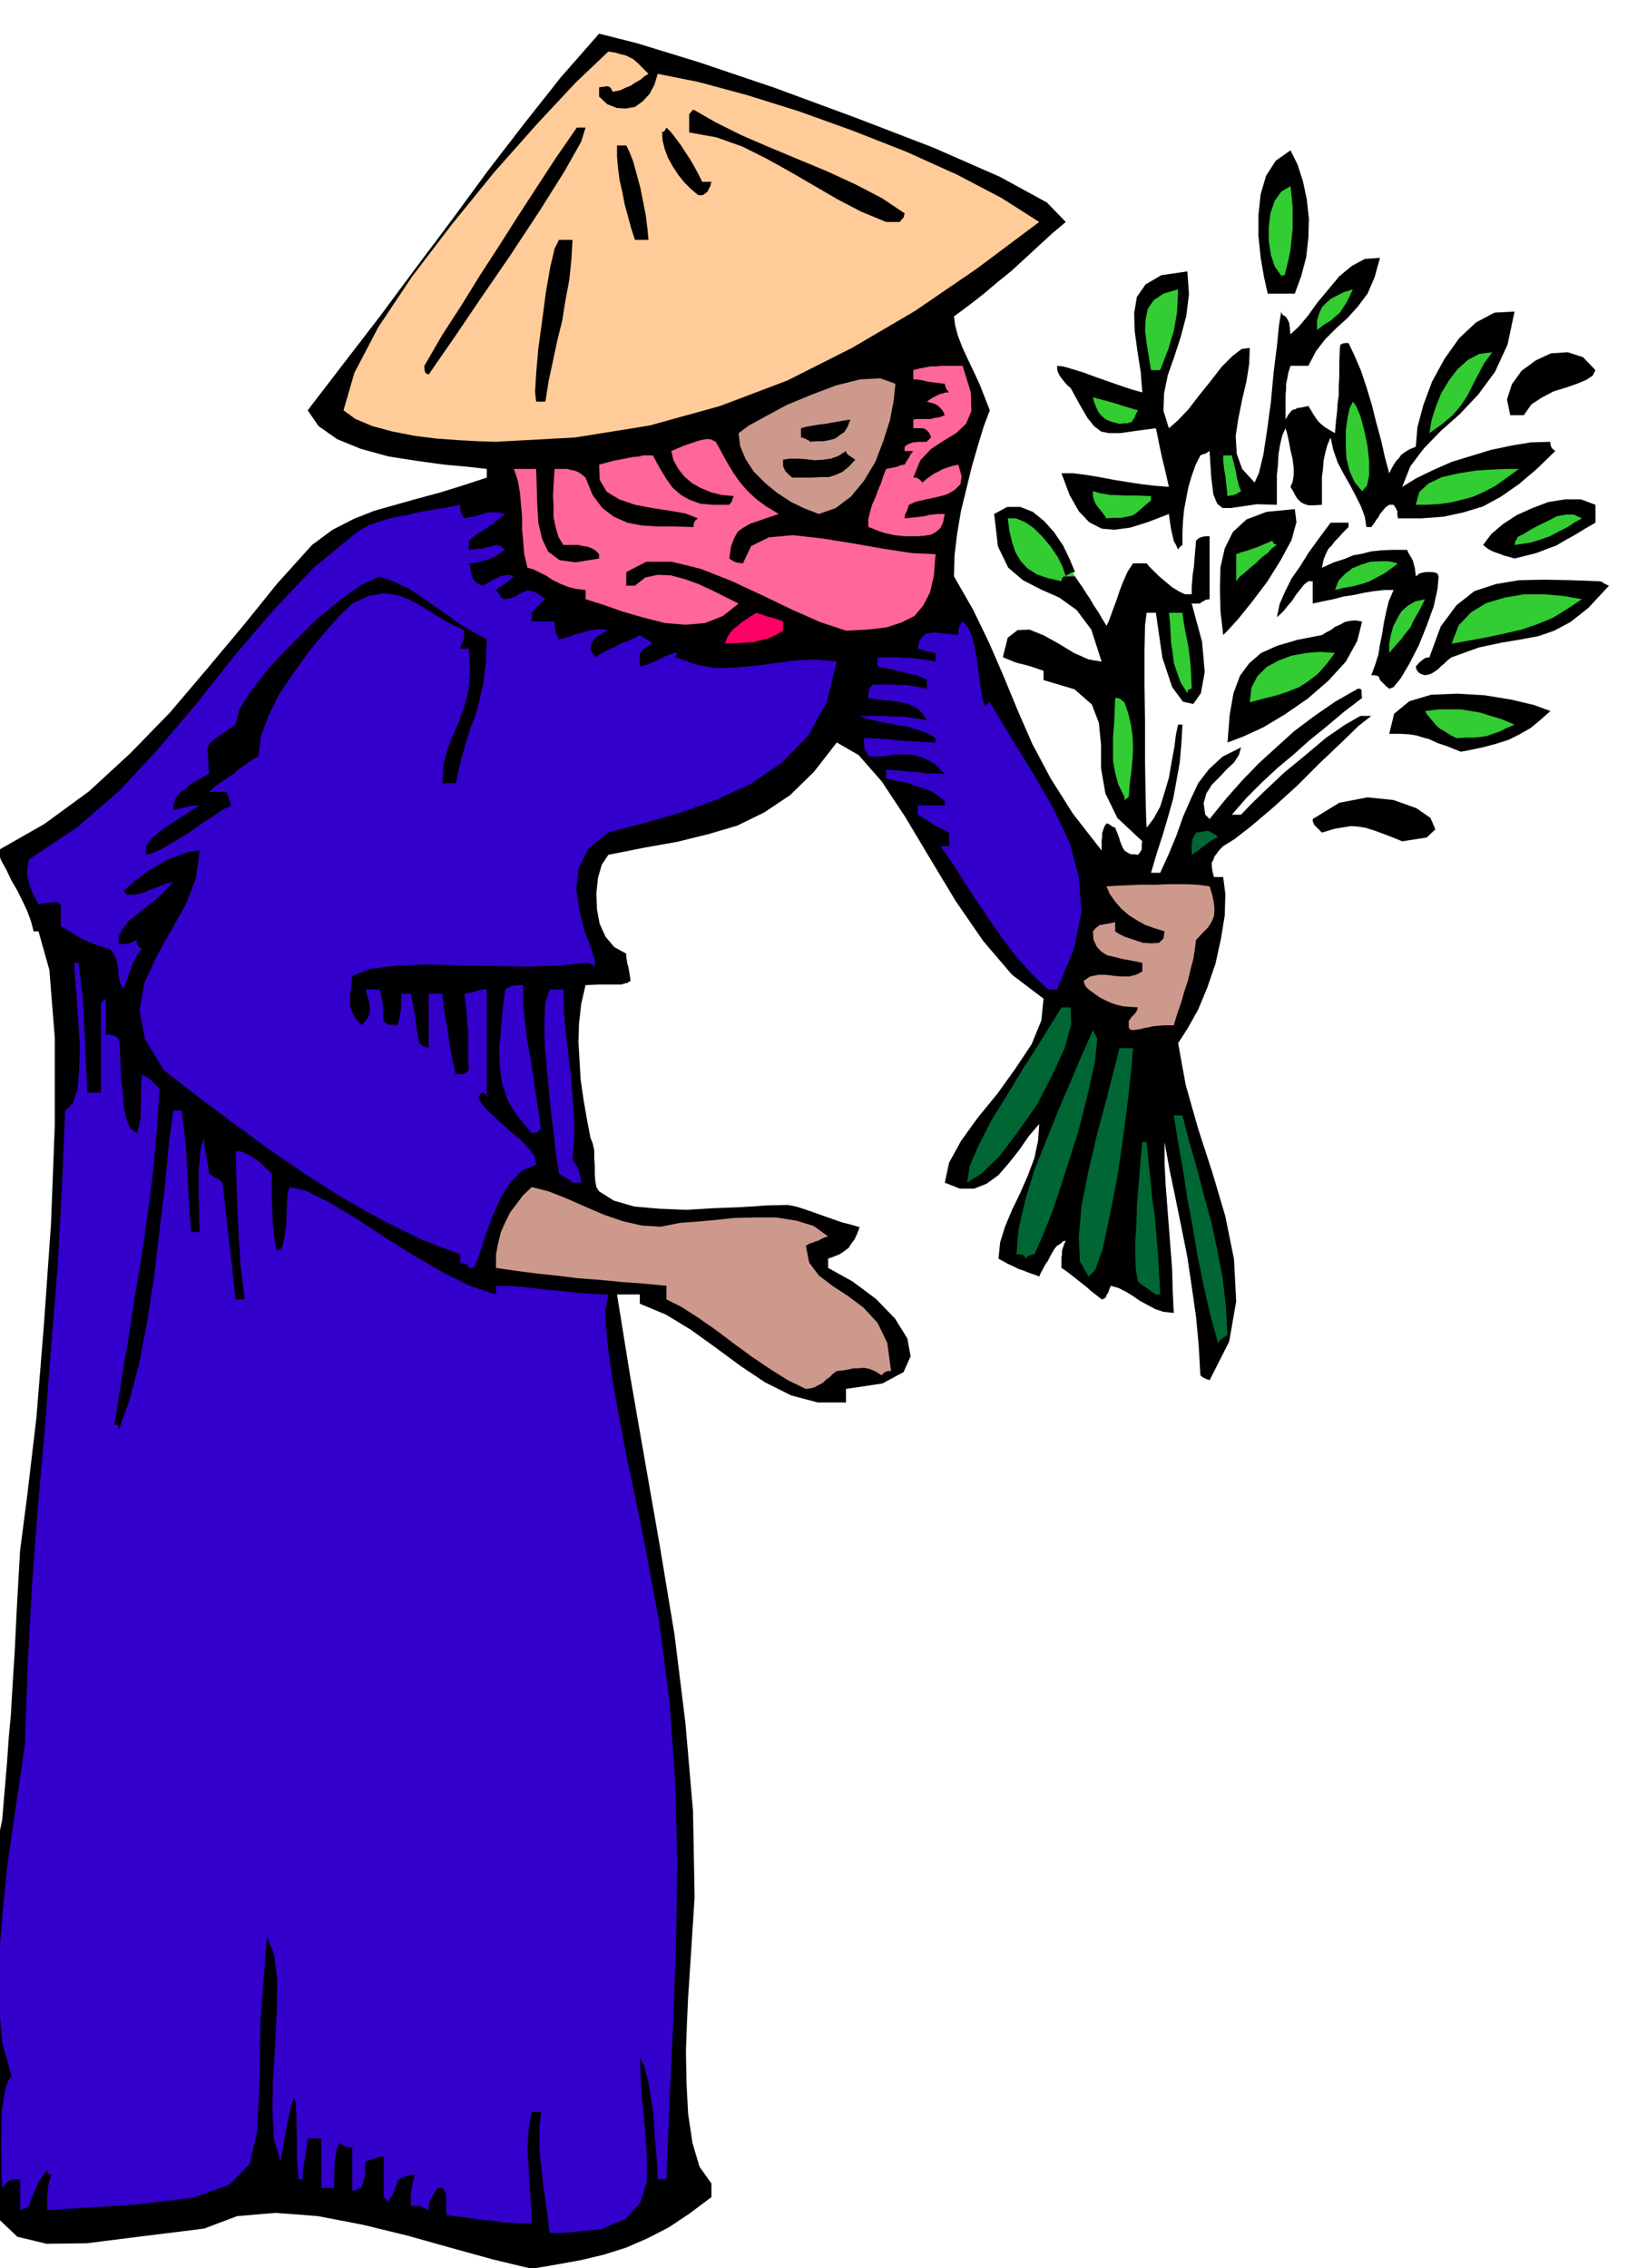 <svg xmlns="http://www.w3.org/2000/svg" fill-rule="evenodd" height="675.327" preserveAspectRatio="none" stroke-linecap="round" viewBox="0 0 3035 4179" width="490.455"><style>.brush1{fill:#3c3}.pen1{stroke:none}.brush2{fill:#000}.brush3{fill:#30c}.brush4{fill:#cc998c}.brush5{fill:#063}.brush7{fill:#f69}</style><path class="pen1 brush1" d="m1981 1062-42-74-57-41-42 8 17 83 49 33 75 24v-33z"/><path class="pen1 brush2" d="m980 4180-71-17-76-21-82-23-82-20-83-16-78-6-71 6-61 23-121 15-95 12-74 1-54-13-39-37-23-64-12-99-3-138 9-49 7-51 4-55 4-54 3-56 4-56 7-56 11-53 5-59 4-47 3-44 4-43 3-52 4-63 4-82 6-106 13-100 17-144 14-173 13-185 7-182v-161l-10-125-20-71h-9l-5-19-7-19-9-19-9-18-11-19-9-19-10-18-6-18 86-49 82-60 76-70 73-75 68-80 67-80 63-78 64-71 38-28 39-20 38-15 39-11 39-11 41-11 42-13 46-15v-16l-35-4-44-4-51-7-51-8-51-14-44-18-34-24-20-29 66-86 67-87 66-89 66-88 66-90 67-87 68-86 71-81 71 18 114 35 139 47 149 55 143 55 123 54 86 47 35 36-25 21-25 23-25 23-25 23-26 21-26 22-27 21-27 20 2 16 5 19 8 21 11 24 11 23 11 24 9 23 9 23-11 29-11 36-11 38-10 41-10 41-7 41-5 41-1 39 35 61 30 62 26 60 26 63 27 62 34 64 41 65 53 68v-19l1-6v-7l2-6 2-6 4-6 4 1 4 3 3 2 5 2 2 5 2 5 2 5 2 6 1 4 2 5 2 5 4 7 6 4 6 3h6l7 1 4-5 3-5v-10l1-5-46-43-22-45-8-46v-43l-4-41-13-34-32-28-57-17v-17l-20-7-14-4-12-3-7-2-7-3-5-2-5-2-5-2 9-36 18-14 22-1 27 11 27 15 28 17 27 12 24 4-19-59-27-36-32-23-34-15-33-17-27-23-19-39-7-60 24-13h24l23 9 21 17 18 20 17 25 12 25 10 24-7 1-5 3-4 2-1 2-6-18-9-18-13-19-14-17-17-17-16-11-17-7h-15l3 23 5 21 6 18 10 17 12 13 17 11 20 7 26 6v-2l1-3 2-3 5-1h17l6 9 7 10 7 11 8 12 7 12 8 12 7 12 8 13 3-6 4-10 5-14 6-16 6-18 7-18 8-18 10-15h25l4 5 8 8 10 10 13 11 12 10 13 8 11 5h12v-13l1-12 1-13 2-12 1-13 1-12 1-12 1-12 6-5 6-2 6-1h7v116l-7 1-5 3-4 2-1 2h-16l19 70 5 56-7 39-14 20-19-4-20-27-18-54-12-83h-17l-3 23-1 47v63l1 71v69l1 61 1 43 1 19 13-17 12-22 8-26 8-27 5-29 5-27 3-24 4-18h8l-2 35-3 35-6 33-6 33-9 32-10 34-11 34-11 37h17l16-35 14-34 12-34 14-32 14-30 20-26 25-23 34-17-4 14-9 14-14 13-13 14-14 14-10 16-5 18 3 21 1 1 2 2 5 5 30-37 30-34 31-32 33-30 32-29 36-27 39-27 42-24h4l3 2v8l1 7-34 26-32 27-31 25-29 26-30 25-29 27-28 28-27 31h17l18-19 28-27 34-32 39-32 38-32 35-24 28-16h20l-23 18-32 31-40 38-42 42-43 39-40 34-32 25-21 13-7 7-5 7-4 5-2 6-3 5v7l1 8 3 12h17l4 31-1 39-7 43-10 46-15 44-17 41-19 34-18 28 14 77 23 81 26 80 24 81 16 79 4 78-13 74-36 71-2-1-4-1-6-3-5-4-3-54-5-54-8-56-8-54-11-55-11-54-11-53-9-50v39l2 40 3 39 3 39 3 39 3 39 1 39 2 41-19-2-15-5-15-8-13-7-13-9-13-8-14-7-14-4-3 7-2 6-3 4-1 4-4 3-4 1-10-8-9-7-9-8-9-7-10-8-9-7-9-7-9-6v-19l1-6v-7l2-6 2-6 3-6-5 1-3 3-4 3-4 2-5 6-4 7-4 7-4 8-5 7-4 8-4 7-3 7-10-4-9-3-10-4-9-3-10-5-9-4-9-5-9-5 3-30 9-29 13-31 15-31 14-32 12-32 7-33 2-30-19 22-18 26-19 24-19 22-22 16-23 9h-26l-28-11 8-37 22-40 31-43 36-44 33-46 30-45 18-44 4-40-58-44-53-62-51-74-47-78-46-77-43-65-43-49-40-23-42 54-44 43-48 32-49 24-54 16-57 14-62 11-65 13-12 18-7 24-3 28 1 30 5 27 11 24 16 19 22 12v6l1 6 1 6 2 7 1 6 1 6 1 6 1 7-3 2-3 2-5 1-6 2h-42l-24 1-8 35-4 36-1 34 2 35 2 34 5 35 6 35 7 37 4 10 3 13v14l1 15v14l1 14 2 11 5 8 27 17 38 11 46 4 50 2 51-3 51-2 45-3 40-1 15 3 16 5 17 6 17 6 17 6 17 6 16 4 17 5-4 11-5 11-6 8-5 8-8 6-9 6-10 4-11 4v17l45 25 43 32 35 36 23 37 6 33-13 29-39 21-67 10v25h-52l-49-13-48-24-45-30-46-34-46-33-46-28-48-20v-17h-42l24 149 27 155 28 160 27 163 20 162 14 162 3 159-10 156-2 29-2 45-2 53 1 59 3 57 8 54 13 44 22 31v25l-40 30-39 26-39 20-39 17-41 13-42 10-44 8-47 8z"/><path class="pen1 brush3" d="M1038 4114h-25l-4-31-4-29-4-28-3-27-3-27-1-27v-27l3-27h-17l-5 24-2 25-1 25 2 26 1 25 2 26 2 27 1 28-15-1h-11l-12-1h-13l-17-3-22-2-29-4-38-5-1-15v-23l-3-7-4-5h-8l-4 5-3 5-3 5-2 5-3 4-1 6-1 5v6l-7-3-4-2-3-2h-3l-4-1h-12v-22l1-4v-7l2-6 2-9 3-10-16 3-10 4-6 5-2 7-3 6-2 7-4 8-6 10-6-5-2-2-1-1v-75l-8 1-9 3-9 3-7 2-1 6v18l-2 6-1 6-2 6-2 7-7 2-4 2-3 1-1 1-2-2v-78l-6-1-6-1-6-3-6-4-4 11-2 11-2 9v10l-1 9v33h-24v-91h-25l-1 9-1 9-2 9-1 10-2 9-1 10-1 9v10h-8l-3-42v-41l-1-35-1-23-3-9-5 12-8 37-12 68-12-40-3-51 1-60 4-63 3-63 1-57-6-48-13-32-12 155-2 118-4 86-14 60-37 38-67 24-109 13-160 10v-26l1-7v-8l2-8 2-9 3-8-5-1h-2l-1-3v-4l-6 8-6 8-5 8-3 9-4 7-3 8-3 8-3 10-2 1-4 3-6 2-5 2v-57H23l-3 2-4 1-3 3-4 4-5 6-1-20v-26l-1-30 1-31v-32l4-28 5-24 9-16-17-61-6-73v-83l7-86 9-88 12-83 11-75 9-63 5-146 8-146 11-146 13-145 11-146 12-146 8-146 6-145 14-13 9-27 3-38 1-43-3-47-3-43-3-37-1-24h8l2 18 2 17 2 17 2 20 1 25 2 35 2 46 3 61h25v-166h1l2-3 6-4v66h6l6 1 6 2 6 5 2 18 1 25 1 27 3 29 2 26 5 23 7 17 12 9 2-7 2-5 1-7 2-8v-13l1-16v-23l1-29 5 2 4 2 3 2 4 3 3 3 3 3 4 4 7 6-5 77-7 78-10 77-11 78-13 77-12 78-13 77-12 78h4l3 1v2l1 6 19-53 18-67 15-78 13-84 10-86 10-82 7-75 8-63h16l2 19 2 16 2 16 2 20 1 23 2 32 2 42 4 56h16l-1-23v-22l-1-23v-45l2-21 2-21 6-19v8l1 8 1 8 2 9 1 7 2 8 1 8 1 10 6 4 6 4 6 3 7 6 3 27 3 27 3 26 3 27 3 26 3 26 3 27 3 29h17l-3-23-2-19-3-20-1-22-2-30-2-39-2-53-2-67h9l9 4 9 4 9 6 8 6 8 7 7 7 8 7v52l1 18v17l2 17 2 18 3 19h7l5-8 3-16 3-19 1-22 1-21 1-18 4-12 30 7 40 20 48 28 53 35 54 34 55 32 52 26 48 16v-16h24l25 2 25 3 26 3 25 2 27 3 26 2 29 1-6 33 4 54 9 66 13 74 14 73 14 67 11 53 7 35 28 150 19 147 10 145 4 145-2 144-5 145-7 148-6 151h-16l-1-23-2-29-3-33-2-34-5-34-5-30-7-25-8-16 3 65 6 61 4 55v48l-12 38-27 30-46 19-69 7z"/><path class="pen1 brush4" d="m1485 2559-33-16-32-20-34-23-33-24-33-25-33-23-31-20-28-14v-25l-41-4-41-3-42-4-39-3-41-5-38-4-38-5-34-5v-25l4-21 5-20 8-18 9-18 12-16 12-16 16-15 31 8 33 13 34 15 35 15 35 12 35 8 35 2 35-7 28-2 34-3 37-4 40-1h38l38 6 32 10 26 19-7 2-4 2-4 2-3 2-5 1-4 2-7 2-7 4 6 31 18 24 25 19 29 19 28 21 26 28 18 37 7 52h-6l-3 1-4 2-4 5-13-8-10-4-10-2-9 1h-10l-9 2-11 2-11 1-7 5-6 6-7 5-6 6-8 4-7 4-8 2-8 1z"/><path class="pen1 brush5" d="m2245 2476-15-54-12-53-11-54-9-53-10-54-8-52-9-51-8-50h16l12 47 14 48 13 50 14 51 11 51 10 52 6 52 3 54-7 4-5 4-4 3-1 5zm-115-91-9-6-8-6-9-6-7-6-4-22-1-24v-28l2-30 1-35 3-37 3-39 4-42h8l3 33 4 35 3 34 5 35 3 35 3 35 2 36 2 38h-8zm-124-33-16-28-2-45 5-58 13-65 16-68 17-63 14-55 10-39h25l-3 35-6 57-9 70-11 76-14 71-13 61-14 39-12 12z"/><path class="pen1 brush3" d="m864 2336-2-5-3-2-6-1h-5v-17l-71-27-71-35-73-41-71-45-71-49-67-49-64-48-58-45-35-58-10-53 9-50 22-48 27-48 27-48 19-49 7-51-22 3-19 7-19 7-17 10-17 10-16 12-15 12-15 13 4 6 8 2 11-1 13-3 13-6 14-5 14-6 14-3-13 14-15 15-18 14-17 14-17 13-12 15-8 14v16l7-1h9l9-3 8-4v4l1 4 2 3 6 6-7 9-5 9-5 9-3 10-4 9-3 9-3 9-3 10-6-10-2-9-2-9v-9l-2-10-2-9-4-9-7-9-16-5-12-4-12-5-9-4-11-6-10-6-10-6-11-6v-41l-8-4-10 1h-6l-6 1-6 1-5 1-7-13-5-10-4-10-2-9-3-10v-9l1-11 3-11 87-58 80-69 73-79 71-84 68-86 71-83 73-77 81-67 21-12 23-8 24-7 24-4 24-6 24-4 25-4 25-5v6l1 6 2 6 5 7 8-2 9-1 8-3 9-2 8-3h20l13 3-7 5-4 4-6 4-5 5-7 4-10 7-13 8-15 12v17l6-1h6l6-1h7l6-2 6-1 6-2 7-2h1l4 1 5 2 7 6-8 5-7 5-8 4-8 4-9 2-9 3-9 1-9 1 2 5 1 6 1 6 2 6 1 5 4 5 5 4 9 4 8-4 7-4 7-4 7-3 6-3 6-1 7-1 10 3-7 6-7 6-5 3-4 3-5 3-5 4 4 5 4 6 3 4 6 2 10-2 9-3 7-5 8-3 6-3 9 1 10 4 15 11-7 6-6 6-6 6-6 7v16h42v6l1 7v3l2 5 2 6 3 6 9-2 10-3 11-4 12-3 12-4 12-2 12-1 13 3-9 4-6 4-5 2-3 3-3 2-2 4-3 5-2 9 1 4 3 4 2 3 2 5 21-12 18-8 13-7 10-3 7-4 6-2 4-3 4-2 6 4 6 4 6 3 6 5-9 4-5 4-5 3-2 4-3 3v24l9-2 9-3 9-4 9-4 9-5 10-4 9-3h10-2l-2 1-3 2-1 5 36 13 36 7 36-1 37-3 36-5 38-5 38-2 40 4-19 76-34 61-48 49-57 39-65 30-67 24-67 19-64 17-37 30-18 37-4 38 6 40 9 36 12 31 7 22v14l-5-5-4-2-4-1h-4l-47 5-56 2-61-1-63-1-63-2-57 2-48 6-35 13-1 11-1 12-2 11v21l4 12 6 11 11 13 7-7 5-7 3-8 1-8-1-9-2-9-3-9-2-9h25l2 6 2 7 1 8 2 8v22l1 7 4 4 5 3h10l6 1 2-5 2-7 1-9 2-8v-25l1-4h17l2 9 2 10 2 11 2 12 1 12 2 12 2 12 3 13 1 1 4 3 5 3 7 2v-100h25l2 18 2 16 2 14 3 14 2 14 3 19 4 23 7 31 5-1h10l4-3 5-4-1-17v-51l-2-18-1-18-2-19-2-18 5-1 5-1 5-1 5-1 4-2 6-1 5-1h6v199l-2-6-2-2-3-1h-1l-2 1-2 3-3 3-1 2 7 12 14 16 18 16 20 18 19 16 16 16 10 15 3 15-26 11-22 22-18 29-14 32-12 32-9 29-8 22-6 13h-9z"/><path class="pen1 brush5" d="m1890 2319-2-5-4-2-6-1h-5l4-47 12-52 17-56 22-55 23-57 23-54 21-49 19-43 8 15-4 42-13 59-18 71-23 72-22 68-21 53-15 33h-2l-3 1-6 2-5 5z"/><path class="pen1 brush3" d="m1055 2179-7-6-6-3-6-4-6-4-5-33-5-43-6-50-5-53-5-53-1-46 2-38 8-23h25l1 37 3 39 5 40 5 41 3 39 3 40v39l-3 39 2 3 3 4 3 5 3 6 1 5 2 6 1 6 1 7h-16z"/><path class="pen1 brush5" d="m1782 2179 5-31 17-39 23-45 29-47 29-48 29-45 24-39 18-29h17l1 31-12 44-23 50-28 54-35 50-34 45-33 32-27 17z"/><path class="pen1 brush3" d="m980 2088-27-32-18-30-10-31-4-31-1-33 3-33 3-37 5-38 5-3 4-2 3-2h4l3-1h14v33l3 33 4 33 6 33 5 32 5 33 5 33 5 35-6 4-3 3h-4l-4 1z"/><path class="pen1 brush4" d="m2088 1898-5-1-2-2-1-3v-11l5-7 6-6 4-6 2-6-16-1-12-1-12-3-9-3-11-5-10-5-10-7-11-8-2-2-3-3-3-6-1-5 12-8 15-3h14l16 2 13 1h14l12-3 12-6v-16l-19-4-17-3-16-4-13-3-11-7-8-9-6-13-1-15 5-6 4-3 4-3h4l3-1 6-1 6-1 9-2v17l6 4 12 6 15 5 18 6 16 1 14-1 8-8 2-13-19-6-17-6-16-9-14-9-14-12-11-13-10-14-6-14 17-1 22-1 25-1h27l26-1h27l24 1 22 3 5 16 3 15 1 12-1 12-4 10-7 11-10 10-12 13-2 16-3 19-5 19-5 21-7 21-6 21-7 20-6 20h-17l-13 1-10 1-7 2-7 1-7 2-7 1-7 1z"/><path class="pen1 brush3" d="m1931 1823-31-30-27-30-25-33-23-33-24-35-22-34-23-36-23-33h16v-25l-10-5-8-4-8-4-6-4-8-5-6-4-6-4-6-3v-17h50v-8l-12-10-11-7-14-6-14-4-15-6-15-3-15-3-12-3v-16l27 2 21 2 15 1 12 2h23l10 1-19-19-19-10-18-6-18-1h-18l-17 3-17 1-15-1-3-6-2-4-2-4v-3l-1-4v-12h15l15 1 16 1 17 2 15 1 18 1 17 1 19 1v-8l-15-9-17-6-19-6-19-3-21-4-19-4-17-4-13-5h46l16 1h15l15 2 16 2 16 3-9-14-11-9-14-7-14-3-17-3-15-1-16-2-12-2v-7l1-6 2-6 6-6h36l13 1h12l13 2 12 2 13 3v-16l-7-4-5-2-6-3-7-1-11-3-13-3-18-4-24-5v-17h37l13 1h13l14 2 14 2 16 3v-16l-6-1-5-1-5-1-4-1-7-3-6-1 3-14 6-8 6-6 10-1 9-1 12 2 13 1 16 2v-7l1-6 2-6 5-6 10 11 7 16 5 19 4 23 3 22 3 23 3 22 6 21v-1h1l2-3 6-4 42 70 41 66 36 63 29 62 16 61 5 64-14 68-31 75h-17z"/><path class="pen1 brush2" d="M269 1575v-16l9-13 12-10 12-10 13-8 13-9 13-8 13-9 14-8h-10l-7 1-6 1-5 2-6 1-5 1-5 1-5 1 1-13 5-10 7-9 10-7 10-9 11-6 11-6 11-6-1-22-1-14-1-10 2-6 4-7 10-7 14-10 22-15 7-28 23-36 33-42 41-43 43-43 45-37 39-28 34-16 28 10 27 13 23 15 24 17 22 15 23 17 24 14 27 15-2 44-4 36-7 30-7 28-10 25-9 29-9 33-9 40h-25l2-33 7-28 10-26 11-25 10-28 8-30 3-36-2-42h-16l2-7 2-4 1-3 2-3v-11l1-5-30-15-25-15-24-15-22-12-24-9-24-3-28 5-30 14-25 24-27 31-29 35-27 38-26 38-20 40-14 38-5 37-13 8-11 8-12 8-10 9-11 7-11 8-12 8-11 10h33l1 6 3 6 2 6 2 7-16 8-19 13-22 14-22 16-24 14-21 13-19 9-14 4z"/><path class="pen1 brush5" d="M2196 1575v-21l1-3v-4l2-4 2-4 3-5 7-1 6-1 3-1h7l4 2 6 3 8 6-7 3-6 4-6 4-6 5-6 4-6 5-6 4-6 4z"/><path class="pen1 brush2" d="m2584 1550-30-12-22-8-16-5-13-2-13-1-13 2-18 3-23 7-7-7-4-4-3-3-1-2-2-5v-4l49-30 52-10 48 5 42 15 26 18 9 21-16 15-45 7z"/><path class="pen1 brush1" d="m2072 1468-11-22-6-22-4-22v-45l2-23 1-24 1-24h4l4 1 3 2 6 5 7 20 5 21 3 21 1 21-1 21-2 22-3 23-2 25-5 4-2 2-1-2v-4z"/><path class="pen1 brush2" d="m2692 1385-25-10-18-6-15-7-11-3-13-4-13-2-16-1h-21l9-37 28-23 40-12 49-2 50 3 49 8 42 10 30 11-18 16-18 15-21 12-20 10-22 7-22 6-23 5-21 4zm-430-17 4-51 7-40 12-32 17-23 22-19 29-13 37-11 46-9 8-5 8-4 8-6 9-4 9-5 9-2 10-1 13 2-9 36-21 38-32 35-38 33-42 29-40 24-37 17-29 11z"/><path class="pen1 brush1" d="m2684 1360-12-6-9-6-9-5-6-5-6-7-5-6-6-7-5-8 25-3h41l19 3 17 3 19 6 20 6 24 10-16 7-12 6-12 4-11 4-13 2-12 1h-15l-16 1zm-381-66 3-27 11-21 17-17 22-12 24-9 27-5 26-2 27 2-16 21-16 18-17 13-17 11-20 8-21 7-24 6-26 7zm-115-17-12-19-7-19-6-18-2-18-3-19-1-19-1-18-2-18h25l2 16 3 17 3 15 3 15 2 15 2 19 1 19 1 24h-2l-2 1-3 2-1 5z"/><path class="pen1 brush2" d="m2560 1269-6-5-3-3-4-4-4-4-2-6-3-2-6-1h-5l7-19 6-19 3-19 4-19 3-20 4-19 5-21 9-21h-17l-18 2-19 3-18 4-20 3-19 5-20 4-18 4v-41h-8l-8 6-7 9-8 10-7 11-8 9-7 9-7 7-6 5 5-24 10-23 12-24 16-23 15-24 15-21 14-19 12-16h33v8l-10 10-8 9-7 7-6 8-6 6-5 10-4 10-3 15 22-10 19-6 17-7 17-3 15-4 19-2 21-1h27l2 5 3 5 3 5 3 6 1 5 2 7 1 7 1 9 6-5 6-2 6-1h12l6 1 4 2 2 5-2 23-7 32-13 36-15 37-17 33-16 27-13 16-8 3zm66-25-7-2-5-3-4-6-1-5 6-7 6-5 6-4 7-1 21-57 29-39 33-26 40-13 42-7 47-1 50 1 52 2 4 1 4 3 4 2 5 2-38 41-33 26-30 16-29 10-32 6-36 6-42 9-50 18-7 5-6 6-6 5-6 6-6 4-6 4-6 2-6 1z"/><path class="pen1 brush1" d="M2560 1203v-17l3-16 4-15 7-14 8-14 12-11 14-8 18-4-7 14-7 13-7 12-6 13-9 11-9 12-10 11-11 13z"/><path class="pen1" style="fill:#f06" d="m1336 1186 3-9 5-9 6-8 8-6 8-7 9-6 9-6 10-6 6 2 6 2 6 2 6 2 6 1 6 2 6 2 7 3v17l-12 7-12 6-15 4-15 4-16 1-14 1h-13l-10 1z"/><path class="pen1 brush1" d="m2675 1186 13-34 23-24 28-17 34-10 35-6h38l35 3 34 6-27 18-26 16-29 12-29 10-31 7-32 7-33 6-33 6z"/><path class="pen1 brush2" d="m2254 1170-5-44-1-42 1-39 8-35 15-30 25-23 37-14 52-5 3 24-9 33-20 37-25 40-28 37-25 31-19 21-9 9z"/><path class="pen1 brush7" d="m1559 1162-48-16-52-23-56-27-56-26-56-22-53-13h-47l-37 19v25h16l19-15 23-5 24 1 26 7 25 9 26 12 24 12 24 12-29 23-33 13-36 3-37-3-40-10-38-11-37-13-32-10v-17l-18-2-15-4-15-6-12-6-12-8-12-6-12-6-11-3-6-25-2-24-2-23v-22l-2-23-2-22-4-22-7-21h41l1 31 1 35 2 33 7 30 11 23 21 16 30 4 43-7v-8l-7-7-7-4-8-3-8-1-9-2h-27l-9-15-5-17-4-19v-19l-1-21 1-19 1-17 1-13h23l8 2 6 1 7 3 6 4 7 6 13 32 18 24 21 16 25 11 26 5 30 2h32l34 1v-5l1-3 2-4 5-4-23-9-29-5-32-5-32-6-29-10-23-14-13-22-1-28 26-7 21-4 15-3 12-1 7-2h18l12 22 12 20 12 17 16 14 16 9 20 7 23 2h30l1-2 3-3 2-6 2-5-22-2-20-5-19-8-16-9-14-12-11-14-9-16-4-17 21-9 17-6 12-4 9-2 6-1h6l5 2 6 3 11 20 11 20 11 18 12 17 13 15 16 15 19 14 23 14-21 7-17 6-15 5-12 7-10 7-7 12-6 16-3 22 6 4 6 3 6 1 7 1 15-32 33-16 44-4 54 6 56 9 57 10 52 8 44 2-3 39-7 31-13 25-16 19-24 12-28 9-34 4-40 2z"/><path class="pen1 brush1" d="m2460 1087 7-18 12-12 13-10 17-7 16-5 17-1h17l17 4-13 10-13 9-13 7-13 7-15 5-15 4-17 3-17 4zm-182-16v-50l11-4 11-3 8-3 9-3 7-3 7-3 7-3 7-3v1l1 3 2 2 5 2-9 6-8 9-11 8-10 10-11 9-10 9-10 8-6 8z"/><path class="pen1 brush2" d="m2791 1029-10-3-8-2-8-3-6-2-8-3-6-3-6-4-6-5 15-20 21-18 26-17 29-13 29-11 31-5h29l27 10v33l-19 11-18 11-18 10-17 10-19 7-18 7-20 5-20 5zm-620-16-3-7-2-4-3-5-1-5-2-8-2-9-2-13-2-15-39 15-32 10-29 4-24-2-23-12-19-20-17-30-15-40h22l24 3 24 4 26 5 25 4 26 4 25 3 26 2-3-13-3-13-3-13-3-12-3-14-3-14-3-15-3-14-38 5-28 4h-21l-14-3-13-10-12-15-14-24-17-31-7-6-5-6-4-5-3-4-3-5-2-5-1-5v-5l11 1 17 5 20 6 24 9 23 8 23 8 21 7 18 5-3-38-6-38-5-37-1-33 5-30 16-23 29-17 48-7 3 42-5 40-10 38-12 37-12 34-7 34-1 32 10 32 16-14 20-21 20-26 21-26 20-26 20-20 17-13 15-2-1 29-5 32-8 34-7 35-5 32 2 33 10 28 23 25 8-18 8-33 7-46 7-52 5-54 6-48 4-40 4-24 1 4 3 3 2 1 2 1 4 6 3 7v3l1 5v5l1 7 15-14 17-20 18-25 20-24 20-24 23-19 24-13 28-2-10 36-13 30-18 24-19 21-21 19-20 20-17 22-14 27h-33l-4 13-2 11-2 9v10l-1 9v47l5-9 4-5 4-4 5-1 3-2 6-1 6-1 9-2 5 8 4 7 4 6 5 7 4 4 7 6 8 5 12 7 2-23 2-17 1-16 2-14v-16l1-18v-24l1-29 1-6 4-2 5-1h6l11 23 12 28 10 30 10 33 8 32 9 33 7 31 8 30 5-10 4-7 4-6 5-5 4-6 7-5 8-5 12-5 3-36 11-41 16-43 23-42 27-38 31-29 34-18 37-2-13 61-23 50-31 42-34 36-35 31-31 32-25 33-15 38 26-16 31-15 34-15 36-11 36-11 38-8 36-6 36-1v4l1 4 2 4 6 5-34 33-33 28-33 23-33 18-36 11-37 8-41 3h-43l-1-7v-6l-3-6-4-6h-8l-7 5-5 6-5 6-3 6-4 5-3 5-3 4-3 4h-9l-3-19-7-19-10-20-10-19-12-21-11-21-8-23-5-23-6 14-4 15-3 14-1 15-2 15v51l-15 1h-10l-9-3-5-3-6-6-4-6-4-8-5-8 4-9 2-12v-15l-2-15-4-17-3-16-3-14-3-10-6 13-4 17-3 18-1 19-2 19v55l-37-1-27 4-21 3h-15l-10-8-7-17-4-32-3-48-2 1-4 3-6 2-5 2-9 18-7 20-6 20-4 21-4 21-2 21-1 22v22l-5 4-2 3-1 1v1z"/><path class="pen1 brush1" d="m2791 1004 1-6 3-5 2-4 2-1 10-5 13-8 15-8 17-8 15-8 17-3h14l15 7-14 8-14 9-16 8-15 8-17 6-16 5-17 3-15 2z"/><path class="pen1 brush7" d="m1667 988-10-1-9-1-9-2-9-2-9-3-8-3-7-3-6-2v-14l3-13 4-14 6-13 5-14 6-14 4-13 5-12 5-1 5-1 5-1 5-1 7-3 7-1 4-7 4-6 3-6 5-6h-16v-8l5-4 5-2 5-2h5l4-1h17l1-2 3-2 2-3 2-1-3-7-3-4-3-3-2-1-4-2h-18v-16l6-1h26l7-2 8-1 6-2 5-2-3-7-3-4-3-3-2-2-4-3-4-2-7-2-7-2 10-7 8-4 6-3 5-1 6-2h6l-5-6-2-5-1-4v-1l-10-1-8-1-8-1-6-1-8-2-6-1-6-1h-6v-17l11-3 11-2 10-2h10l10-1h39l15 49 1 35-10 23-18 17-23 14-23 15-20 21-13 32h4l4 1 3 2 6 6 8-7 7-5 7-5 7-3 7-4 8-3 9-3 13-3 6 21-2 15-11 11-14 8-19 5-19 4-18 4-14 6-2 6-2 6-3 6-1 7 10-1 10-1 8-1 9-1 7-2 8-1 9-1h13l-3 15-5 11-8 7-9 5-12 2-12 1h-25z"/><path class="pen1 brush1" d="m2039 955-7-10-5-6-4-5-3-4-3-6-2-5-1-7v-7l7 2 8 2 7 1 10 2h11l16 1h20l28 1v8l-12 10-9 8-7 6-7 4-10 2-9 2h-13l-15 1z"/><path class="pen1 brush4" d="m1509 947-26-10-25-12-26-17-22-18-21-21-15-23-10-24-3-24 19-14 31-17 39-21 46-19 45-17 44-11 37-2 28 10-3 30-7 37-12 38-15 39-21 35-24 29-28 21-31 11z"/><path class="pen1 brush1" d="M2626 930h-17l6-23 17-16 25-12 31-7 32-5 31-2 27-1h21l-22 16-21 15-21 11-20 9-22 6-21 5-23 3-23 1zm-364-16-1-10-1-9-1-10-1-9-2-10-1-9-1-9v-9h16l2 8 2 8 2 8 2 9 1 7 2 8 2 8 4 10-7 4-6 3-6 1-6 1zm248-9-14-17-9-20-6-24-1-25v-26l3-22 4-19 6-12 6 8 8 19 7 26 6 29 3 28v26l-4 19-9 10z"/><path class="pen1 brush2" d="m1460 880-7-6-4-4-3-4-1-3-2-4v-12l12-2h15l15 1 16 2 15-1 15-2 14-5 14-9 1 4 4 4 5 3 7 5-11 12-12 10-13 6-13 4h-16l-16 1h-35z"/><path class="pen1" style="fill:#fc9" d="m914 814-32-1-37-2-41-3-40-5-41-8-37-10-31-13-22-16 20-69 44-84 62-93 74-97 78-96 79-89 71-76 60-57 13 2 10 3 9 2 8 4 6 3 8 7 8 8 12 12-8 5-7 6-9 5-9 6-10 4-8 4-9 2-6 1-3-6-2-2-3-2h-5l-3 1h-4l-5 1v17l15 14 18 7 16 1 17-3 14-10 13-14 9-17 6-20 75 15 89 24 96 30 100 36 99 39 93 42 82 43 69 44-115 86-114 78-116 68-119 60-124 47-130 36-137 22-146 8z"/><path class="pen1 brush2" d="m1493 814-2-2-4-2-6-3-5-1v-17l11-3 12-2 11-2 11-1 10-2 12-2 11-2 13-2-5 13-6 10-9 6-8 6-11 3-11 2h-12l-12 1z"/><path class="pen1 brush1" d="m2634 798 4-24 8-25 10-25 14-23 16-21 19-17 21-11 24-3-15 20-11 21-10 19-10 20-12 18-15 18-19 16-24 17zm-571-17-15-4-10-4-7-6-5-5-4-7-3-7-3-8-2-8 11 3 12 3 10 3 11 3 9 3 10 3 10 3 10 3-4 7-2 6-3 4-2 4-5 2-4 1h-7l-7 1z"/><path class="pen1 brush2" d="m2783 765-6-29 9-28 18-25 26-19 28-13 31-2 28 9 23 24-5 10-12 8-17 7-20 7-23 7-21 11-20 13-14 20h-25zM988 740l-2-18 2-34 4-46 7-51 7-53 8-46 8-34 8-16h25l-2 36-4 38-7 37-6 38-9 36-8 38-8 37-6 38h-17zm-198-50-5-2-2-3-1-6v-5l33-57 35-54 34-55 35-54 35-55 35-54 36-55 38-55h16l-8 26-31 55-46 73-54 82-55 80-48 71-34 49-13 19z"/><path class="pen1 brush1" d="m2121 682-4-25-4-24-3-24 1-20 4-20 11-16 18-12 27-8-1 22-1 20-3 18-3 17-5 16-5 17-7 18-8 21h-17zm306-74v-18l4-13 5-11 8-8 9-8 12-6 12-6 16-5-6 13-6 12-6 9-6 9-8 7-9 8-12 7-13 10z"/><path class="pen1 brush2" d="M2369 541h-33l-7-32-6-35-4-39v-39l4-38 10-34 18-28 27-19 13 26 10 31 7 33 4 36-1 35-4 36-9 34-12 33h-17z"/><path class="pen1 brush1" d="m2361 508-12-17-7-21-4-26v-25l3-26 8-23 12-17 17-10 2 18 2 20v40l-2 20-2 20-4 19-5 20-1 4v3h-3l-4 1z"/><path class="pen1 brush2" d="m1170 442-7-22-6-22-6-22-4-21-5-22-3-22-2-22v-21h17l6 12 7 18 6 22 7 26 5 25 5 26 3 24 2 21h-25zm463-33-46-19-44-23-43-25-43-25-45-25-44-22-48-17-50-9v-33l1-2 3-3 2-3 2-1 40 23 48 24 51 22 55 23 53 22 52 24 48 25 42 28-1 4-1 4-3 3-4 5h-25zm-347-50-13-11-12-12-12-15-9-14-9-16-6-16-4-16-1-15 1-1 3-1 2-3 2-4 9 9 9 12 9 12 9 14 8 12 8 14 7 13 7 14h17l-1 3-1 5-3 5-2 5-4 3-4 3-5 1-5-1z"/></svg>
